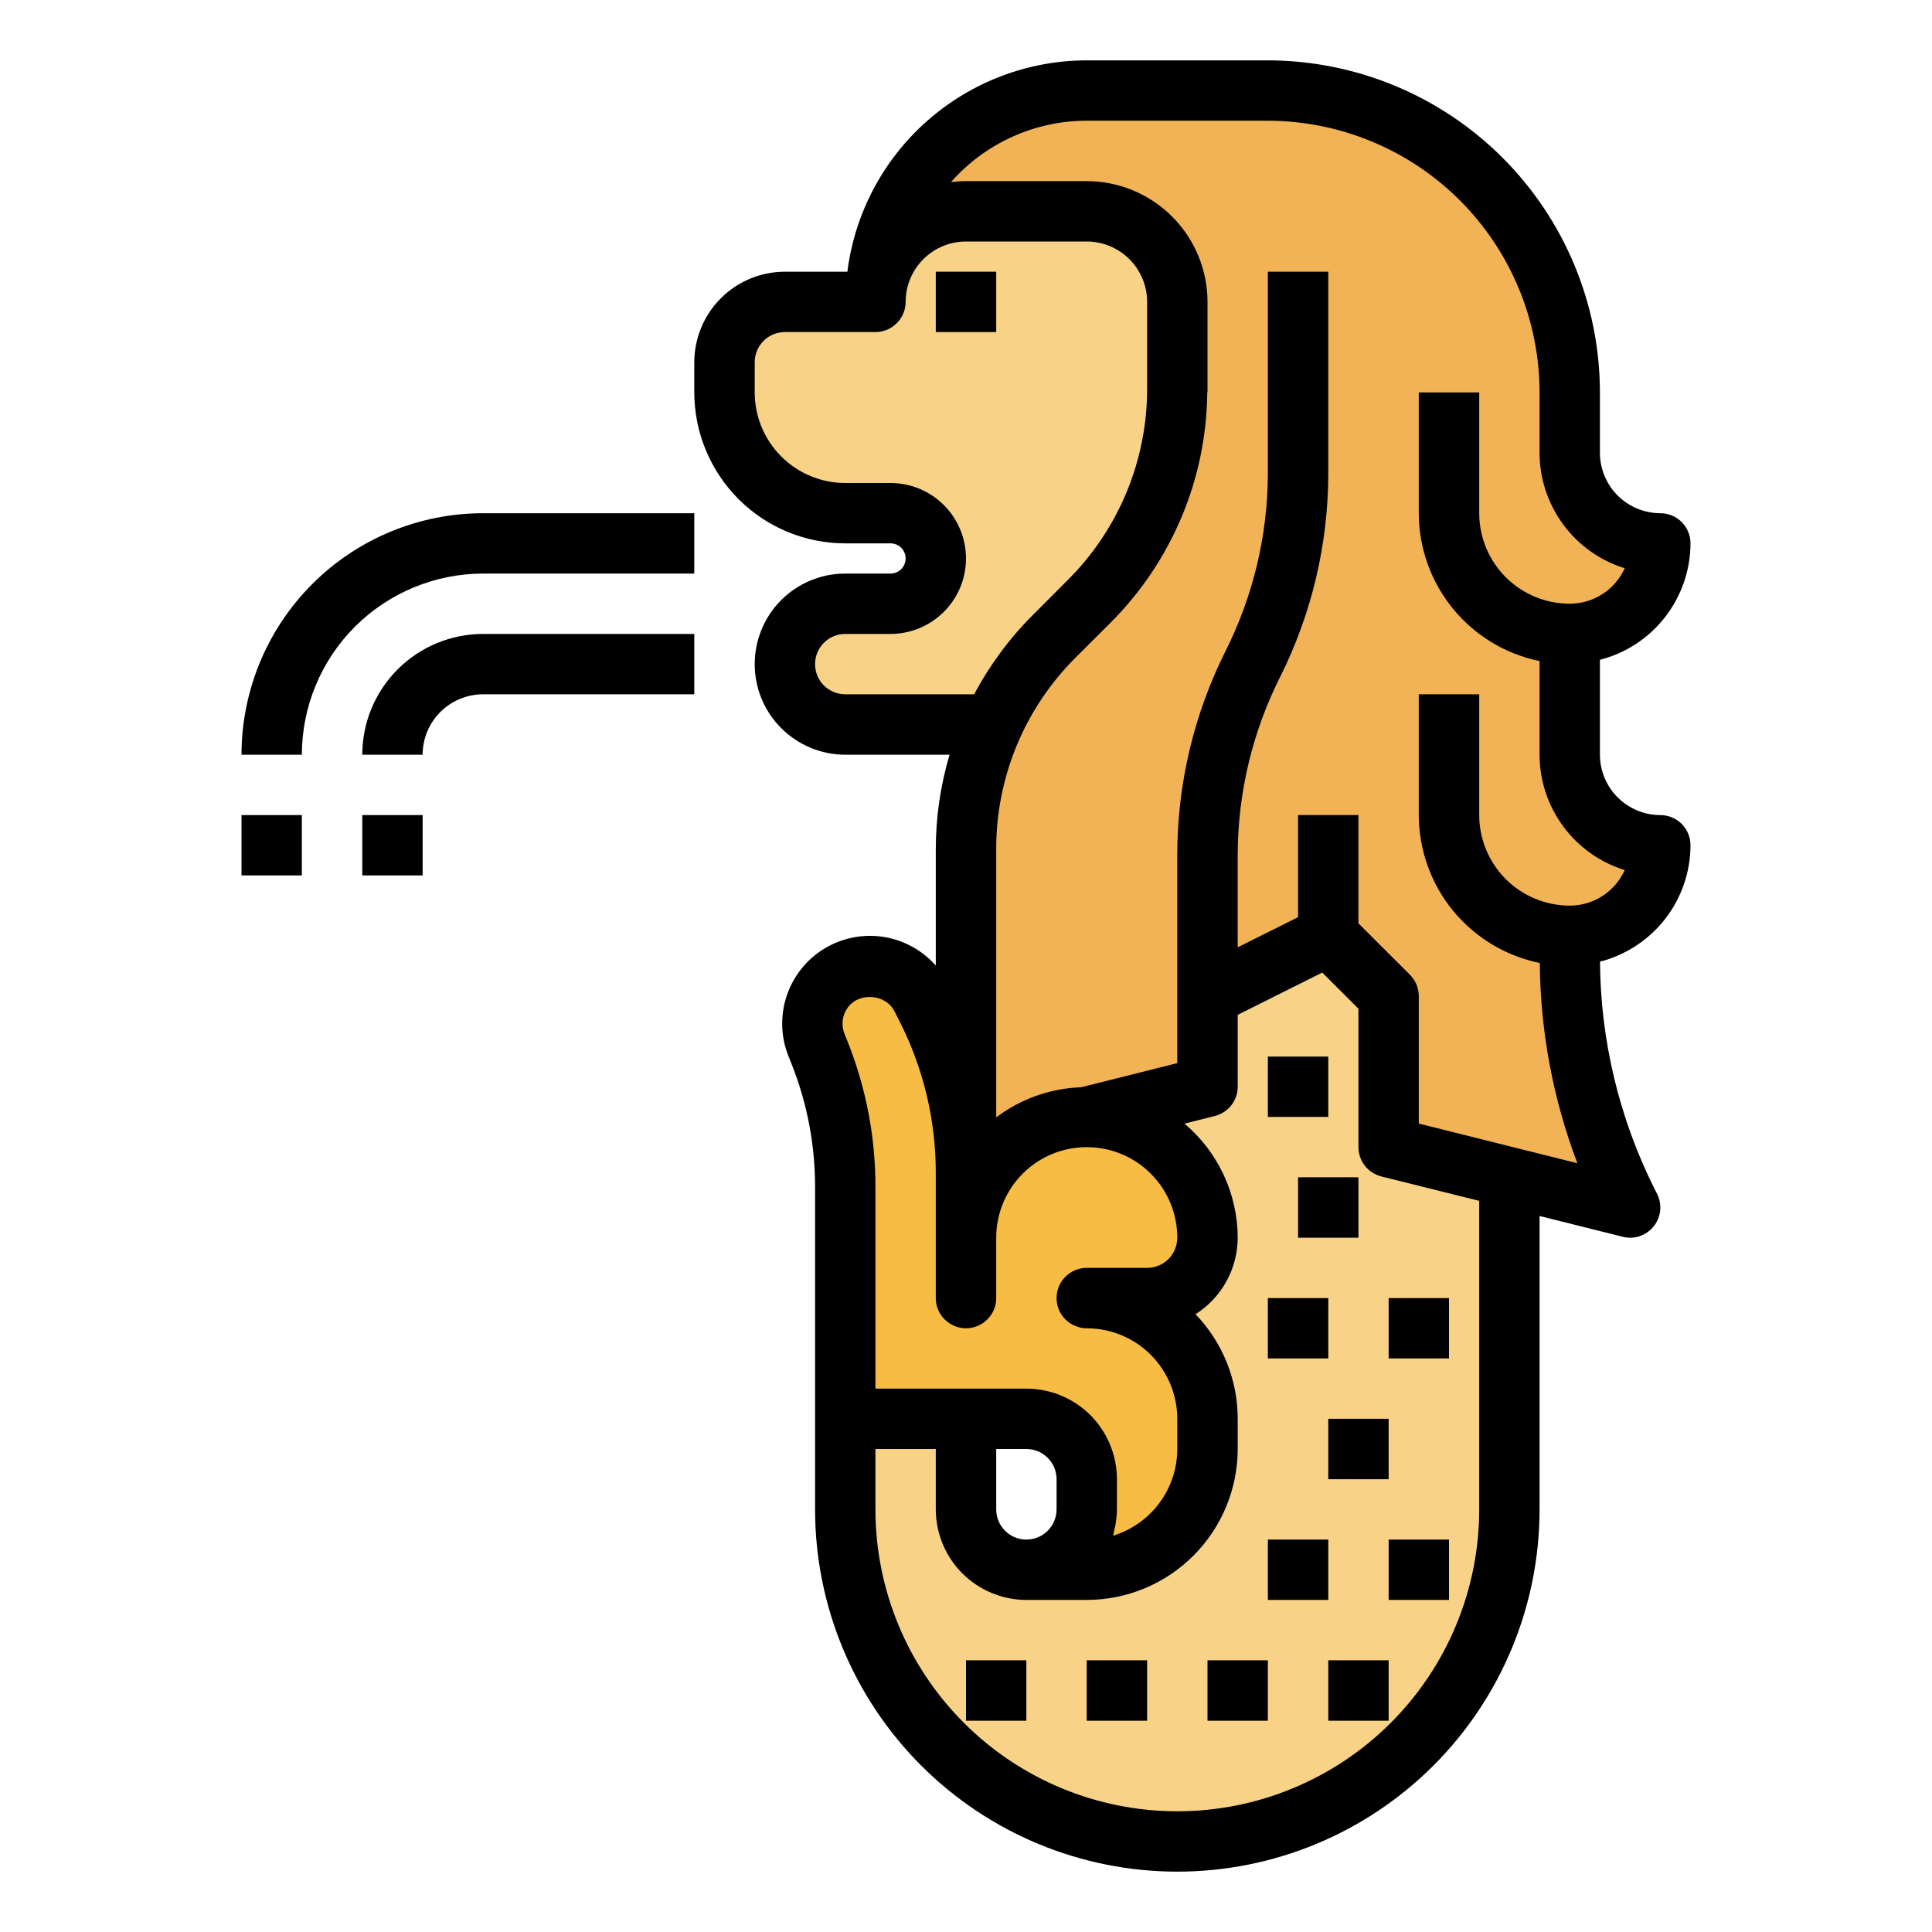 <svg width="25" height="25" viewBox="0 0 25 25" fill="none" xmlns="http://www.w3.org/2000/svg">
<path d="M10.938 18.359V19.531C10.938 20.671 11.39 21.764 12.196 22.57C13.002 23.375 14.095 23.828 15.234 23.828C15.799 23.828 16.357 23.717 16.879 23.501C17.4 23.285 17.874 22.969 18.273 22.57C18.672 22.171 18.988 21.697 19.204 21.176C19.42 20.654 19.531 20.096 19.531 19.531V9.375H14.062V19.531C14.062 19.738 13.98 19.937 13.834 20.084C13.687 20.23 13.489 20.312 13.281 20.312C13.074 20.312 12.875 20.23 12.729 20.084C12.582 19.937 12.5 19.738 12.5 19.531V18.359H10.938Z" fill="#F8D387"/>
<path d="M10.937 18.359V15.356C10.937 14.759 10.823 14.169 10.602 13.615L10.565 13.523C10.52 13.41 10.503 13.287 10.516 13.166C10.529 13.045 10.572 12.929 10.64 12.828C10.708 12.727 10.8 12.644 10.908 12.587C11.016 12.53 11.136 12.5 11.258 12.5C11.396 12.5 11.532 12.539 11.65 12.611C11.767 12.684 11.863 12.788 11.925 12.912L12.005 13.073C12.33 13.724 12.5 14.441 12.5 15.169V16.016C12.5 15.601 12.664 15.204 12.957 14.911C13.25 14.618 13.648 14.453 14.062 14.453C14.477 14.453 14.874 14.618 15.167 14.911C15.46 15.204 15.625 15.601 15.625 16.016C15.625 16.223 15.542 16.422 15.396 16.568C15.249 16.715 15.051 16.797 14.843 16.797H14.062C14.477 16.797 14.874 16.962 15.167 17.255C15.46 17.547 15.625 17.945 15.625 18.359V18.75C15.625 19.164 15.46 19.562 15.167 19.855C14.874 20.148 14.477 20.312 14.062 20.312H13.281C13.488 20.312 13.687 20.23 13.833 20.084C13.98 19.937 14.062 19.738 14.062 19.531V19.141C14.062 18.933 13.98 18.735 13.833 18.588C13.687 18.442 13.488 18.359 13.281 18.359H10.937Z" fill="#F6BC44"/>
<path d="M15.234 2.734H12.109C11.902 2.734 11.704 2.817 11.557 2.963C11.41 3.11 11.328 3.308 11.328 3.516V3.906H10.156C9.949 3.906 9.75 3.989 9.604 4.135C9.457 4.282 9.375 4.48 9.375 4.688V5.078C9.375 5.493 9.54 5.89 9.833 6.183C10.126 6.476 10.523 6.641 10.938 6.641H11.523C11.679 6.641 11.828 6.702 11.938 6.812C12.048 6.922 12.109 7.071 12.109 7.227C12.109 7.382 12.048 7.531 11.938 7.641C11.828 7.751 11.679 7.812 11.523 7.812H10.938C10.73 7.812 10.532 7.895 10.385 8.041C10.239 8.188 10.156 8.387 10.156 8.594C10.156 8.801 10.239 9 10.385 9.146C10.532 9.293 10.73 9.375 10.938 9.375H15.234V2.734Z" fill="#F8D387"/>
<path d="M20.312 9.766V8.203C20.623 8.203 20.921 8.08 21.141 7.86C21.361 7.64 21.484 7.342 21.484 7.031C21.174 7.031 20.875 6.908 20.656 6.688C20.436 6.468 20.312 6.17 20.312 5.859V5.078C20.312 4.042 19.901 3.049 19.168 2.316C18.436 1.583 17.442 1.172 16.406 1.172H14.062C13.337 1.172 12.642 1.46 12.129 1.973C11.616 2.486 11.328 3.181 11.328 3.906C11.328 3.595 11.452 3.297 11.671 3.078C11.891 2.858 12.189 2.734 12.5 2.734H14.062C14.373 2.734 14.671 2.858 14.891 3.078C15.111 3.297 15.234 3.595 15.234 3.906V5.023C15.234 6.059 14.823 7.052 14.09 7.785L13.644 8.231C13.281 8.594 12.994 9.024 12.797 9.498C12.601 9.972 12.5 10.48 12.5 10.993V14.844L15.625 14.062V12.891L17.188 12.109L17.969 12.891V14.844L21.094 15.625L21.055 15.547C20.567 14.57 20.312 13.494 20.312 12.402V12.109C20.623 12.109 20.921 11.986 21.141 11.766C21.361 11.546 21.484 11.248 21.484 10.938C21.174 10.938 20.875 10.814 20.656 10.594C20.436 10.374 20.312 10.076 20.312 9.766Z" fill="#F1B355"/>
<path d="M21.875 10.938C21.875 10.834 21.834 10.735 21.761 10.661C21.687 10.588 21.588 10.547 21.484 10.547C21.277 10.547 21.079 10.464 20.932 10.318C20.786 10.171 20.703 9.973 20.703 9.766V8.538C21.038 8.452 21.334 8.258 21.546 7.985C21.758 7.712 21.874 7.377 21.875 7.031C21.875 6.928 21.834 6.828 21.761 6.755C21.687 6.682 21.588 6.641 21.484 6.641C21.277 6.64 21.079 6.558 20.932 6.412C20.786 6.265 20.703 6.066 20.703 5.859V5.078C20.702 3.939 20.249 2.847 19.443 2.041C18.638 1.236 17.546 0.783 16.406 0.781H14.062C13.302 0.782 12.568 1.061 11.998 1.564C11.428 2.067 11.06 2.761 10.965 3.516H10.156C9.846 3.516 9.548 3.64 9.328 3.859C9.108 4.079 8.985 4.377 8.984 4.688V5.078C8.985 5.596 9.191 6.092 9.557 6.459C9.923 6.825 10.42 7.031 10.938 7.031H11.523C11.575 7.031 11.625 7.052 11.662 7.088C11.698 7.125 11.719 7.175 11.719 7.227C11.719 7.278 11.698 7.328 11.662 7.365C11.625 7.401 11.575 7.422 11.523 7.422H10.938C10.627 7.422 10.329 7.545 10.109 7.765C9.889 7.985 9.766 8.283 9.766 8.594C9.766 8.905 9.889 9.203 10.109 9.422C10.329 9.642 10.627 9.766 10.938 9.766H12.287C12.169 10.164 12.109 10.578 12.109 10.993V12.494C11.932 12.294 11.69 12.162 11.425 12.122C11.161 12.083 10.89 12.138 10.662 12.278C10.434 12.418 10.263 12.635 10.179 12.889C10.095 13.143 10.103 13.419 10.203 13.667L10.24 13.76C10.443 14.267 10.547 14.809 10.547 15.356V19.531C10.547 20.774 11.041 21.967 11.92 22.846C12.799 23.725 13.991 24.219 15.234 24.219C16.478 24.219 17.67 23.725 18.549 22.846C19.428 21.967 19.922 20.774 19.922 19.531V15.735L20.999 16.004C21.03 16.012 21.062 16.016 21.094 16.016C21.16 16.016 21.226 15.999 21.284 15.966C21.342 15.934 21.391 15.887 21.426 15.83C21.461 15.774 21.481 15.709 21.484 15.643C21.487 15.576 21.473 15.51 21.443 15.45L21.404 15.373C20.951 14.462 20.711 13.461 20.704 12.444C21.038 12.358 21.335 12.163 21.547 11.891C21.759 11.618 21.874 11.283 21.875 10.938ZM10.938 8.984C10.834 8.984 10.735 8.943 10.661 8.87C10.588 8.797 10.547 8.697 10.547 8.594C10.547 8.49 10.588 8.391 10.661 8.318C10.735 8.244 10.834 8.203 10.938 8.203H11.523C11.782 8.203 12.031 8.1 12.214 7.917C12.397 7.734 12.5 7.486 12.5 7.227C12.5 6.968 12.397 6.719 12.214 6.536C12.031 6.353 11.782 6.25 11.523 6.25H10.938C10.627 6.25 10.329 6.126 10.109 5.906C9.89 5.687 9.766 5.389 9.766 5.078V4.688C9.766 4.584 9.807 4.485 9.88 4.411C9.953 4.338 10.053 4.297 10.156 4.297H11.328C11.432 4.297 11.531 4.256 11.604 4.182C11.678 4.109 11.719 4.01 11.719 3.906C11.719 3.699 11.801 3.501 11.948 3.354C12.094 3.208 12.293 3.125 12.5 3.125H14.062C14.27 3.125 14.468 3.208 14.615 3.354C14.761 3.501 14.844 3.699 14.844 3.906V5.022C14.845 5.484 14.755 5.942 14.578 6.369C14.401 6.795 14.142 7.183 13.814 7.508L13.368 7.955C13.064 8.258 12.807 8.605 12.606 8.984H10.938ZM10.965 13.47L10.928 13.378C10.906 13.324 10.898 13.265 10.904 13.208C10.91 13.15 10.931 13.094 10.964 13.046C11.107 12.835 11.461 12.858 11.575 13.087L11.656 13.247C11.953 13.844 12.109 14.502 12.109 15.169V16.797C12.109 16.901 12.15 17 12.224 17.073C12.297 17.146 12.396 17.188 12.5 17.188C12.604 17.188 12.703 17.146 12.776 17.073C12.85 17 12.891 16.901 12.891 16.797V16.016C12.891 15.705 13.014 15.407 13.234 15.187C13.454 14.967 13.752 14.844 14.062 14.844C14.373 14.844 14.671 14.967 14.891 15.187C15.111 15.407 15.234 15.705 15.234 16.016C15.234 16.119 15.193 16.218 15.12 16.292C15.047 16.365 14.947 16.406 14.844 16.406H14.062C13.959 16.406 13.86 16.447 13.786 16.521C13.713 16.594 13.672 16.693 13.672 16.797C13.672 16.901 13.713 17 13.786 17.073C13.86 17.146 13.959 17.188 14.062 17.188C14.373 17.188 14.671 17.311 14.891 17.531C15.11 17.751 15.234 18.049 15.234 18.359V18.75C15.234 19.001 15.153 19.246 15.003 19.448C14.854 19.65 14.643 19.798 14.403 19.872C14.41 19.849 14.413 19.825 14.418 19.802C14.423 19.782 14.428 19.763 14.432 19.743C14.445 19.673 14.453 19.602 14.453 19.531V19.141C14.453 18.83 14.329 18.532 14.11 18.312C13.89 18.093 13.592 17.969 13.281 17.969H11.328V15.356C11.329 14.71 11.205 14.07 10.965 13.47ZM12.891 19.531V18.75H13.281C13.385 18.75 13.484 18.791 13.557 18.864C13.631 18.938 13.672 19.037 13.672 19.141V19.531C13.672 19.635 13.631 19.734 13.557 19.808C13.484 19.881 13.385 19.922 13.281 19.922C13.178 19.922 13.078 19.881 13.005 19.808C12.932 19.734 12.891 19.635 12.891 19.531ZM19.141 19.531C19.141 20.567 18.729 21.561 17.997 22.293C17.264 23.026 16.27 23.438 15.234 23.438C14.198 23.438 13.205 23.026 12.472 22.293C11.74 21.561 11.328 20.567 11.328 19.531V18.75H12.109V19.531C12.11 19.842 12.233 20.14 12.453 20.36C12.673 20.579 12.971 20.703 13.281 20.703H14.062C14.58 20.703 15.077 20.497 15.443 20.13C15.809 19.764 16.015 19.268 16.016 18.75V18.359C16.016 17.855 15.82 17.369 15.47 17.006C15.637 16.9 15.774 16.754 15.87 16.581C15.965 16.408 16.015 16.213 16.016 16.016C16.015 15.734 15.953 15.457 15.834 15.202C15.715 14.947 15.542 14.721 15.327 14.54L15.72 14.441C15.804 14.42 15.879 14.371 15.933 14.303C15.986 14.234 16.016 14.15 16.016 14.062V13.132L17.11 12.585L17.578 13.052V14.844C17.578 14.931 17.607 15.015 17.661 15.084C17.715 15.153 17.79 15.201 17.874 15.223L19.141 15.539V19.531ZM20.312 11.719C20.002 11.718 19.704 11.595 19.484 11.375C19.265 11.155 19.141 10.858 19.141 10.547V8.984H18.359V10.547C18.36 10.997 18.516 11.434 18.801 11.783C19.086 12.131 19.483 12.371 19.925 12.461C19.932 13.347 20.097 14.224 20.411 15.052L18.359 14.539V12.891C18.359 12.839 18.349 12.789 18.33 12.741C18.31 12.694 18.281 12.651 18.245 12.614L17.578 11.948V10.547H16.797V11.868L16.016 12.258V11.056C16.018 10.255 16.208 9.466 16.569 8.751C16.975 7.937 17.186 7.04 17.188 6.131V3.516H16.406V6.131C16.404 6.932 16.214 7.721 15.853 8.436C15.447 9.25 15.235 10.147 15.234 11.056V13.757L13.99 14.069C13.592 14.083 13.208 14.219 12.891 14.459V10.993C12.889 10.531 12.98 10.074 13.156 9.647C13.333 9.22 13.593 8.833 13.92 8.507L14.367 8.061C15.161 7.27 15.612 6.199 15.622 5.078H15.625V3.906C15.625 3.492 15.46 3.095 15.167 2.802C14.874 2.509 14.477 2.344 14.062 2.344H12.5C12.435 2.344 12.371 2.348 12.306 2.356C12.526 2.106 12.796 1.907 13.099 1.77C13.402 1.633 13.73 1.562 14.062 1.562H16.406C17.338 1.564 18.232 1.934 18.891 2.593C19.55 3.252 19.921 4.146 19.922 5.078V5.859C19.922 6.193 20.03 6.518 20.228 6.787C20.426 7.056 20.705 7.254 21.024 7.353C20.962 7.49 20.862 7.606 20.736 7.687C20.61 7.769 20.463 7.812 20.312 7.812C20.002 7.812 19.704 7.689 19.484 7.469C19.265 7.249 19.141 6.951 19.141 6.641V5.078H18.359V6.641C18.36 7.091 18.516 7.527 18.8 7.875C19.085 8.224 19.481 8.464 19.922 8.554V9.766C19.922 10.1 20.03 10.425 20.228 10.693C20.426 10.962 20.705 11.16 21.024 11.259C20.962 11.396 20.862 11.512 20.736 11.594C20.61 11.675 20.463 11.719 20.312 11.719Z" fill="black"/>
<path d="M12.109 3.516H12.891V4.297H12.109V3.516Z" fill="black"/>
<path d="M16.406 13.672H17.188V14.453H16.406V13.672Z" fill="black"/>
<path d="M16.797 15.234H17.578V16.016H16.797V15.234Z" fill="black"/>
<path d="M16.406 16.797H17.188V17.578H16.406V16.797Z" fill="black"/>
<path d="M17.969 16.797H18.75V17.578H17.969V16.797Z" fill="black"/>
<path d="M17.188 18.359H17.969V19.141H17.188V18.359Z" fill="black"/>
<path d="M17.969 19.922H18.75V20.703H17.969V19.922Z" fill="black"/>
<path d="M16.406 19.922H17.188V20.703H16.406V19.922Z" fill="black"/>
<path d="M17.188 21.484H17.969V22.266H17.188V21.484Z" fill="black"/>
<path d="M15.625 21.484H16.406V22.266H15.625V21.484Z" fill="black"/>
<path d="M14.062 21.484H14.844V22.266H14.062V21.484Z" fill="black"/>
<path d="M12.5 21.484H13.281V22.266H12.5V21.484Z" fill="black"/>
<path d="M3.125 9.766H3.906C3.907 9.144 4.154 8.548 4.593 8.109C5.033 7.67 5.629 7.423 6.25 7.422H8.984V6.641H6.25C5.421 6.642 4.627 6.971 4.041 7.557C3.455 8.143 3.126 8.937 3.125 9.766Z" fill="black"/>
<path d="M4.688 9.766H5.469C5.469 9.559 5.551 9.36 5.698 9.213C5.844 9.067 6.043 8.985 6.25 8.984H8.984V8.203H6.25C5.836 8.204 5.439 8.368 5.146 8.661C4.853 8.954 4.688 9.351 4.688 9.766Z" fill="black"/>
<path d="M3.125 10.547H3.906V11.328H3.125V10.547Z" fill="black"/>
<path d="M4.688 10.547H5.469V11.328H4.688V10.547Z" fill="black"/>
</svg>
